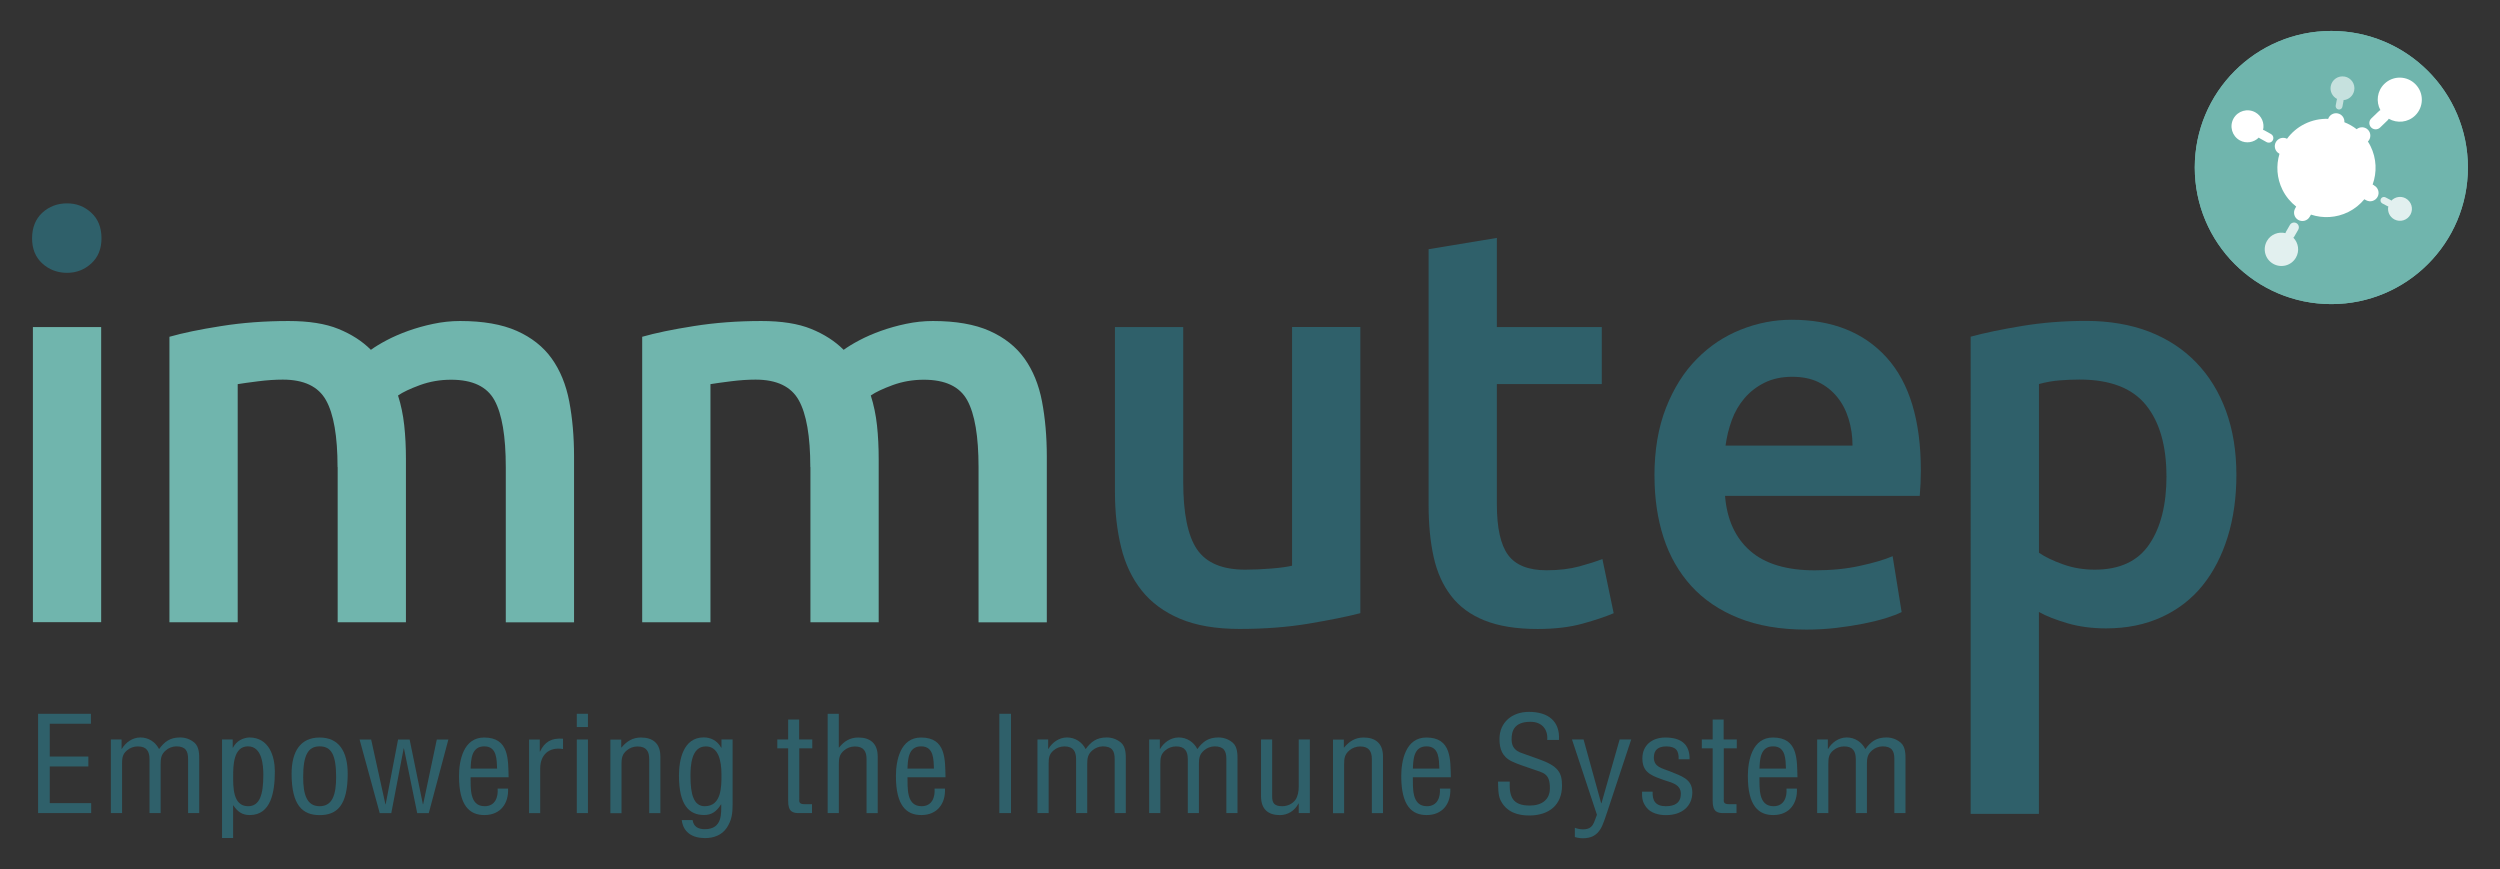 <?xml version="1.0" encoding="UTF-8"?>
<svg id="Ebene_2" data-name="Ebene 2" xmlns="http://www.w3.org/2000/svg" viewBox="0 0 458.16 159.29">
  <rect x="0" y="0" width="458.16" height="159.29" fill="#333333" stroke="none"/>
  <defs>
    <style>
      .cls-1 {
        fill: #2f606a;
      }

      .cls-2 {
        opacity: .6;
      }

      .cls-2, .cls-3, .cls-4 {
        fill: #fff;
      }

      .cls-3 {
        opacity: .8;
      }

      .cls-5 {
        fill: #70b5ad;
      }
    </style>
  </defs>
  <g>
    <path class="cls-1" d="M6.98,149.01v-18.2h9.68v1.82h-7.54v6.02h7.07v1.82h-7.07v6.72h7.59v1.82H6.98Z"/>
    <path class="cls-1" d="M22.36,149.01h-2.04v-13.49h1.96v1.72h.05c.67-1.14,1.91-2.09,3.41-2.09s2.76.85,3.41,2.13c1.01-1.38,2.04-2.13,3.85-2.13.98,0,1.88.32,2.63.95.93.8.88,2.3.88,3.15v9.75h-2.04v-9.87c0-1.5-.44-2.35-2.19-2.35-.7.02-1.39.29-1.91.75-.83.7-.93,1.48-.93,2.45v9.03h-2.04v-9.87c0-1.41-.49-2.35-2.14-2.35-.75,0-1.47.27-2.01.75-.83.7-.88,1.48-.88,2.45v9.03Z"/>
    <path class="cls-1" d="M42.73,153.57h-2.04v-18.05h1.96v1.5h.05c.65-1.26,1.81-1.79,2.97-1.87,3.64,0,4.7,3.45,4.7,6.21,0,3.83-.72,8.01-4.6,8.01-1.45,0-2.27-.68-3-1.77h-.05v5.97ZM45.44,136.78c-2.66,0-2.71,3.54-2.71,5.46s-.08,5.51,2.74,5.51c2.12,0,2.79-2.09,2.79-5.73,0-1.77-.21-5.24-2.81-5.24Z"/>
    <path class="cls-1" d="M58.58,149.38c-3.1,0-5.14-1.75-5.14-7.57,0-4.08,1.6-6.65,5.14-6.65s5.14,2.57,5.14,6.65c0,5.85-1.99,7.57-5.14,7.57ZM58.58,136.78c-2.09,0-3.02,1.55-3.02,5.63,0,3.18.65,5.34,3.02,5.34s3.02-2.16,3.02-5.34c0-4.08-.88-5.63-3.02-5.63Z"/>
    <path class="cls-1" d="M77.5,147.39h.05l2.5-11.86h2.12l-3.59,13.49h-2.12l-2.43-11.86h-.05l-2.27,11.86h-2.12l-3.69-13.49h2.12l2.61,11.86h.05l2.27-11.86h2.12l2.43,11.86Z"/>
    <path class="cls-1" d="M93.11,144.52c.13,2.64-1.32,4.85-4.34,4.85-2.71,0-4.65-1.7-4.65-7.13,0-2.84.8-7.08,4.6-7.08,4.65,0,4.39,4.12,4.49,7.28h-6.97c.05,1.82-.28,5.31,2.58,5.31,1.96,0,2.5-1.7,2.38-3.23h1.91ZM91.1,140.86c-.08-1.58.03-4.08-2.35-4.08s-2.43,2.47-2.5,4.08h4.85Z"/>
    <path class="cls-1" d="M98.92,137.73h.05c.85-1.77,2.07-2.52,4.21-2.35v1.89c-2.63-.44-4.18,1.12-4.18,3.57v8.18h-2.04v-13.49h1.96v2.21Z"/>
    <path class="cls-1" d="M105.71,133.24v-2.43h2.04v2.43h-2.04ZM105.71,149.01v-13.49h2.04v13.49h-2.04Z"/>
    <path class="cls-1" d="M113.84,137h.05c.98-1.16,2.04-1.84,3.59-1.84,2.14,0,3.54,1.07,3.54,3.45v10.41h-2.04v-9.87c0-1.41-.49-2.35-2.14-2.35-.75,0-1.47.27-2.01.75-.83.7-.93,1.48-.93,2.45v9.03h-2.04v-13.49h1.99v1.48Z"/>
    <path class="cls-1" d="M132.22,135.52h2.04v11.86c0,1.65-.13,2.91-1.08,4.34-.9,1.33-2.38,1.87-3.95,1.87-2.3,0-4-.99-4.29-3.3h1.99c.18,1.21,1.01,1.67,2.25,1.67,3.3,0,2.97-3.06,3-4.54h-.05c-.85,1.38-1.78,1.94-3.1,1.94-2.71,0-4.6-1.77-4.6-7.21,0-2.84.75-7.01,4.54-7.01,1.32,0,2.5.61,3.2,1.89h.05v-1.53ZM126.54,142.27c0,3.3.59,5.48,2.61,5.48,3.1,0,3.07-3.62,3.07-5.77,0-2.67-.59-5.19-2.87-5.19-2.71,0-2.81,3.66-2.81,5.48Z"/>
    <path class="cls-1" d="M146.46,135.52h2.4v1.62h-2.38v9.2c0,.46-.18,1.04.96,1.04h1.37v1.63h-2.25c-1.21.02-2.12-.17-2.12-2.21v-9.66h-1.99v-1.62h1.99v-3.66h2.01v3.66Z"/>
    <path class="cls-1" d="M153.72,149.01h-2.04v-18.2h2.04v6.19h.05c.93-1.16,1.99-1.84,3.54-1.84,2.14,0,3.54,1.07,3.54,3.45v10.41h-2.04v-9.87c0-1.41-.49-2.35-2.14-2.35-.75,0-1.47.27-2.01.75-.83.7-.93,1.48-.93,2.45v9.03Z"/>
    <path class="cls-1" d="M173.18,144.52c.13,2.64-1.32,4.85-4.34,4.85-2.71,0-4.65-1.7-4.65-7.13,0-2.84.8-7.08,4.6-7.08,4.65,0,4.39,4.12,4.49,7.28h-6.97c.05,1.82-.28,5.31,2.58,5.31,1.96,0,2.5-1.7,2.38-3.23h1.91ZM171.16,140.86c-.08-1.58.03-4.08-2.35-4.08s-2.43,2.47-2.5,4.08h4.85Z"/>
    <path class="cls-1" d="M183.14,149.01v-18.2h2.14v18.2h-2.14Z"/>
    <path class="cls-1" d="M192.17,149.01h-2.04v-13.49h1.96v1.72h.05c.67-1.14,1.91-2.09,3.41-2.09s2.76.85,3.41,2.13c1.01-1.38,2.04-2.13,3.85-2.13.98,0,1.88.32,2.63.95.93.8.88,2.3.88,3.15v9.75h-2.04v-9.87c0-1.5-.44-2.35-2.19-2.35-.7.02-1.39.29-1.91.75-.83.7-.93,1.48-.93,2.45v9.03h-2.04v-9.87c0-1.41-.49-2.35-2.14-2.35-.75,0-1.47.27-2.01.75-.83.7-.88,1.48-.88,2.45v9.03Z"/>
    <path class="cls-1" d="M212.64,149.01h-2.04v-13.49h1.96v1.72h.05c.67-1.14,1.91-2.09,3.41-2.09s2.76.85,3.41,2.13c1.01-1.38,2.04-2.13,3.85-2.13.98,0,1.88.32,2.63.95.93.8.88,2.3.88,3.15v9.75h-2.04v-9.87c0-1.5-.44-2.35-2.19-2.35-.7.02-1.39.29-1.91.75-.83.7-.93,1.48-.93,2.45v9.03h-2.04v-9.87c0-1.41-.49-2.35-2.14-2.35-.75,0-1.47.27-2.01.75-.83.7-.88,1.48-.88,2.45v9.03Z"/>
    <path class="cls-1" d="M238.02,147.24h-.05c-.7,1.38-2.01,2.14-3.41,2.14-2.14,0-3.46-1.07-3.46-3.45v-10.41h2.04v10.48c0,1.14.39,1.75,1.83,1.75.98,0,1.88-.41,2.45-1.19.46-.68.59-1.6.59-2.38v-8.66h2.04v13.49h-2.04v-1.77Z"/>
    <path class="cls-1" d="M246.27,137h.05c.98-1.16,2.04-1.84,3.59-1.84,2.14,0,3.54,1.07,3.54,3.45v10.41h-2.04v-9.87c0-1.41-.49-2.35-2.14-2.35-.75,0-1.47.27-2.01.75-.83.7-.93,1.48-.93,2.45v9.03h-2.04v-13.49h1.99v1.48Z"/>
    <path class="cls-1" d="M265.79,144.52c.13,2.64-1.32,4.85-4.34,4.85-2.71,0-4.65-1.7-4.65-7.13,0-2.84.8-7.08,4.6-7.08,4.65,0,4.39,4.12,4.49,7.28h-6.97c.05,1.82-.28,5.31,2.58,5.31,1.96,0,2.5-1.7,2.38-3.23h1.91ZM263.78,140.86c-.08-1.58.03-4.08-2.35-4.08s-2.43,2.47-2.5,4.08h4.85Z"/>
    <path class="cls-1" d="M283.55,135.6c.16-1.89-.93-3.32-3.07-3.32-3.12,0-3.46,1.84-3.46,3.25,0,1.26.59,2.04,1.83,2.47,1.03.36,2.04.73,3.07,1.09,3.67,1.29,4.34,2.5,4.34,4.9,0,3.45-2.3,5.46-6.02,5.46-1.91,0-4.18-.51-5.29-2.89-.41-.9-.39-2.35-.41-3.32h2.14c-.1,2.69.44,4.39,3.67,4.39,2.17,0,3.69-1.04,3.69-3.18,0-2.77-1.19-2.79-3.15-3.49-1.06-.39-2.76-.9-3.79-1.41-1.83-.87-2.3-2.33-2.3-4.12,0-3.01,2.25-4.97,5.4-4.97,3.54,0,5.71,1.72,5.5,5.14h-2.14Z"/>
    <path class="cls-1" d="M288.09,135.52h2.12l3.23,11.69h.05l3.33-11.69h2.12l-4.26,12.88c-.26.8-.9,2.77-1.32,3.45-.75,1.26-1.78,1.77-3.28,1.77-.49,0-.98-.07-1.47-.22v-1.7c.46.19,1.03.29,1.52.29,1.91,0,1.96-1.33,2.53-2.67l-4.57-13.8Z"/>
    <path class="cls-1" d="M307.63,139.14c.08-1.6-.54-2.35-2.27-2.35-1.45,0-2.27.63-2.27,2.04,0,1.75,1.52,1.96,2.92,2.52,2.07.87,4.13,1.36,4.13,3.88s-1.91,4.17-4.85,4.15c-1.27.02-2.81-.39-3.56-1.41-.85-1.07-.8-1.97-.8-2.89h1.94c-.08,1.65.52,2.67,2.43,2.67,1.65,0,2.74-.63,2.74-2.28,0-1.92-2.07-2.09-3.54-2.67-2.22-.78-3.51-1.48-3.51-3.83s1.73-3.81,4.21-3.81c2.84,0,4.49,1.21,4.44,3.98h-1.99Z"/>
    <path class="cls-1" d="M315.89,135.52h2.4v1.62h-2.38v9.2c0,.46-.18,1.04.96,1.04h1.37v1.63h-2.25c-1.21.02-2.12-.17-2.12-2.21v-9.66h-1.99v-1.62h1.99v-3.66h2.01v3.66Z"/>
    <path class="cls-1" d="M329.31,144.52c.13,2.64-1.32,4.85-4.34,4.85-2.71,0-4.65-1.7-4.65-7.13,0-2.84.8-7.08,4.6-7.08,4.65,0,4.39,4.12,4.49,7.28h-6.97c.05,1.82-.28,5.31,2.58,5.31,1.96,0,2.5-1.7,2.38-3.23h1.91ZM327.3,140.86c-.08-1.58.03-4.08-2.35-4.08s-2.43,2.47-2.5,4.08h4.85Z"/>
    <path class="cls-1" d="M335.06,149.01h-2.04v-13.49h1.96v1.72h.05c.67-1.14,1.91-2.09,3.41-2.09s2.76.85,3.41,2.13c1.01-1.38,2.04-2.13,3.85-2.13.98,0,1.88.32,2.63.95.93.8.88,2.3.88,3.15v9.75h-2.04v-9.87c0-1.5-.44-2.35-2.19-2.35-.7.02-1.39.29-1.91.75-.83.7-.93,1.48-.93,2.45v9.03h-2.04v-9.87c0-1.41-.49-2.35-2.14-2.35-.75,0-1.47.27-2.01.75-.83.7-.88,1.48-.88,2.45v9.03Z"/>
  </g>
  <g id="Icon">
    <g>
      <circle class="cls-5" cx="427.25" cy="30.7" r="25.03"/>
      <circle class="cls-5" cx="427.25" cy="30.7" r="25.03"/>
    </g>
    <g>
      <path class="cls-2" d="M429.7,14.04c-1.19-.23-2.33.55-2.56,1.74-.19.98.32,1.93,1.17,2.36-.02.05-.05.09-.06.14l-.2,1.05c-.07.34.16.67.5.73.34.07.67-.16.73-.5l.2-1.05c.01-.05,0-.1,0-.16.95-.08,1.77-.77,1.96-1.76.23-1.19-.55-2.33-1.74-2.56Z"/>
      <path class="cls-4" d="M442.69,15.46c-1.56-1.61-4.12-1.65-5.72-.09-1.33,1.29-1.57,3.26-.73,4.81-.08.05-.17.08-.24.15l-1.43,1.38c-.46.44-.47,1.18-.03,1.64s1.18.47,1.64.03l1.43-1.38c.07-.07.11-.16.16-.24,1.53.88,3.5.7,4.83-.58,1.61-1.56,1.65-4.12.09-5.72Z"/>
      <path class="cls-3" d="M440.85,36.34c-.88-.47-1.94-.26-2.6.43-.04-.03-.07-.07-.12-.1l-.95-.5c-.31-.16-.68-.05-.85.26-.16.31-.05.68.26.85l.95.5s.1.03.15.04c-.2.93.22,1.92,1.11,2.39,1.07.57,2.39.16,2.96-.91.57-1.07.16-2.39-.91-2.96Z"/>
      <path class="cls-3" d="M420.29,43.56c.05-.05.1-.1.14-.16l.75-1.3c.24-.42.1-.96-.32-1.2-.42-.24-.96-.1-1.2.32l-.75,1.3c-.04.07-.05.14-.07.21-1.29-.32-2.7.22-3.39,1.43-.84,1.47-.34,3.34,1.13,4.18,1.47.84,3.34.34,4.18-1.13.7-1.21.46-2.7-.47-3.65Z"/>
      <path class="cls-4" d="M416.2,24.57l-1.26-.7c-.06-.03-.13-.05-.2-.06.29-1.25-.25-2.58-1.43-3.23-1.42-.78-3.2-.27-3.99,1.15-.78,1.42-.27,3.2,1.15,3.99,1.17.65,2.59.4,3.49-.51.05.05.09.1.16.13l1.26.7c.41.22.92.08,1.14-.33.22-.41.08-.92-.33-1.14Z"/>
      <path class="cls-4" d="M435.09,33.96l-.27-.14c.8-2.23.74-4.77-.4-7.06-.14-.29-.3-.56-.47-.82.59-.59.6-1.55.02-2.15-.56-.58-1.47-.62-2.08-.11-.69-.54-1.45-.96-2.25-1.28.06-.77-.46-1.47-1.23-1.62-.76-.15-1.49.29-1.74,1-1.45-.05-2.93.25-4.32.94-1.32.66-2.4,1.6-3.22,2.71-.74-.38-1.64-.11-2.05.62-.41.74-.14,1.68.6,2.09l.07.04c-.64,2.12-.51,4.47.55,6.61.62,1.24,1.49,2.27,2.51,3.07l-.19.34c-.42.74-.17,1.68.56,2.1.74.42,1.68.17,2.1-.56l.24-.41c2.18.72,4.63.62,6.85-.48,1.17-.58,2.15-1.39,2.93-2.33l.35.19c.75.4,1.68.11,2.08-.64.4-.75.11-1.68-.64-2.08Z"/>
    </g>
  </g>
  <g id="Logo">
    <rect class="cls-5" x="6.03" y="59.94" width="12.51" height="54.08"/>
    <path class="cls-5" d="M61.86,85.59c0-5.65-.71-9.74-2.12-12.25-1.41-2.52-4.05-3.77-7.91-3.77-1.38,0-2.9.1-4.55.31-1.65.21-2.9.38-3.72.52v43.64h-12.51v-52.32c2.41-.69,5.57-1.35,9.46-1.96,3.89-.62,8.01-.93,12.36-.93,3.72,0,6.77.48,9.15,1.45,2.38.97,4.36,2.24,5.95,3.83.76-.55,1.72-1.14,2.9-1.76,1.17-.62,2.48-1.19,3.93-1.71,1.45-.52,2.98-.95,4.6-1.29,1.62-.34,3.26-.52,4.91-.52,4.2,0,7.67.6,10.39,1.81,2.72,1.21,4.86,2.9,6.41,5.07,1.55,2.17,2.62,4.79,3.21,7.86.58,3.07.88,6.43.88,10.08v30.4h-12.51v-28.44c0-5.65-.69-9.74-2.07-12.25-1.38-2.52-4.03-3.77-7.96-3.77-2,0-3.9.33-5.69.98-1.79.66-3.14,1.29-4.03,1.91.55,1.72.93,3.55,1.14,5.48.21,1.93.31,4,.31,6.2v29.88h-12.51v-28.44Z"/>
    <path class="cls-5" d="M148.5,85.59c0-5.65-.71-9.74-2.12-12.25-1.41-2.52-4.05-3.77-7.91-3.77-1.38,0-2.9.1-4.55.31-1.65.21-2.9.38-3.72.52v43.64h-12.51v-52.32c2.41-.69,5.57-1.35,9.46-1.96,3.89-.62,8.01-.93,12.36-.93,3.72,0,6.77.48,9.15,1.45,2.38.97,4.36,2.24,5.95,3.83.76-.55,1.72-1.14,2.9-1.76,1.17-.62,2.48-1.19,3.93-1.71,1.45-.52,2.98-.95,4.6-1.29,1.62-.34,3.26-.52,4.91-.52,4.2,0,7.67.6,10.39,1.81,2.72,1.21,4.86,2.9,6.41,5.07,1.55,2.17,2.62,4.79,3.21,7.86.58,3.07.88,6.43.88,10.08v30.4h-12.51v-28.44c0-5.65-.69-9.74-2.07-12.25-1.38-2.52-4.03-3.77-7.96-3.77-2,0-3.9.33-5.69.98-1.79.66-3.14,1.29-4.03,1.91.55,1.72.93,3.55,1.14,5.48.21,1.93.31,4,.31,6.2v29.88h-12.51v-28.44Z"/>
    <path class="cls-1" d="M249.31,112.37c-2.41.62-5.55,1.26-9.41,1.91-3.86.65-8.1.98-12.72.98-4.34,0-7.98-.62-10.91-1.86-2.93-1.24-5.27-2.96-7.03-5.17-1.76-2.21-3.02-4.84-3.77-7.91-.76-3.07-1.14-6.43-1.14-10.08v-30.3h12.51v28.33c0,5.79.84,9.93,2.53,12.41,1.69,2.48,4.64,3.72,8.84,3.72,1.51,0,3.12-.07,4.81-.21,1.69-.14,2.95-.31,3.77-.52v-43.74h12.51v52.43Z"/>
    <path class="cls-1" d="M261.81,45.67l12.51-2.07v16.34h19.23v10.44h-19.23v22.03c0,4.34.69,7.45,2.07,9.31,1.38,1.86,3.72,2.79,7.03,2.79,2.27,0,4.29-.24,6.05-.72,1.76-.48,3.15-.93,4.19-1.34l2.07,9.93c-1.45.62-3.35,1.26-5.69,1.91-2.34.65-5.1.98-8.27.98-3.86,0-7.08-.52-9.67-1.55s-4.64-2.53-6.15-4.5c-1.52-1.96-2.59-4.34-3.21-7.13-.62-2.79-.93-5.98-.93-9.57v-46.84Z"/>
    <path class="cls-1" d="M303.2,87.24c0-4.76.71-8.93,2.12-12.51,1.41-3.58,3.29-6.57,5.64-8.94,2.34-2.38,5.03-4.17,8.07-5.38,3.03-1.21,6.14-1.81,9.31-1.81,7.44,0,13.25,2.31,17.42,6.93,4.17,4.62,6.26,11.51,6.26,20.68,0,.69-.02,1.47-.05,2.33-.04.86-.09,1.64-.15,2.33h-35.68c.34,4.34,1.88,7.7,4.6,10.08,2.72,2.38,6.67,3.57,11.84,3.57,3.03,0,5.81-.27,8.32-.83,2.52-.55,4.5-1.14,5.95-1.76l1.65,10.24c-.69.35-1.64.71-2.84,1.09-1.21.38-2.59.72-4.14,1.03-1.55.31-3.22.57-5.01.78-1.79.21-3.62.31-5.48.31-4.76,0-8.89-.71-12.41-2.12-3.51-1.41-6.41-3.38-8.69-5.89-2.27-2.52-3.97-5.48-5.07-8.89-1.1-3.41-1.65-7.15-1.65-11.22ZM339.5,81.66c0-1.72-.24-3.36-.72-4.91-.48-1.55-1.19-2.9-2.12-4.03-.93-1.14-2.07-2.03-3.41-2.69-1.34-.65-2.95-.98-4.81-.98s-3.62.36-5.07,1.09c-1.45.72-2.67,1.67-3.67,2.84-1,1.17-1.78,2.52-2.33,4.03-.55,1.52-.93,3.07-1.14,4.65h23.27Z"/>
    <path class="cls-1" d="M18.6,43.68c0,1.93-.63,3.47-1.88,4.61-1.25,1.14-2.73,1.71-4.44,1.71s-3.27-.57-4.52-1.71c-1.25-1.14-1.88-2.67-1.88-4.61s.63-3.56,1.88-4.7c1.25-1.14,2.76-1.71,4.52-1.71s3.19.57,4.44,1.71c1.25,1.14,1.88,2.7,1.88,4.7Z"/>
    <path class="cls-1" d="M409.85,87.03c0,4.14-.53,7.93-1.6,11.38-1.07,3.45-2.6,6.41-4.6,8.89-2,2.48-4.5,4.41-7.5,5.79-3,1.38-6.4,2.07-10.19,2.07-2.55,0-4.9-.31-7.03-.93-2.14-.62-3.89-1.31-5.27-2.07v36.99h-12.51V61.7c2.55-.69,5.69-1.35,9.41-1.96,3.72-.62,7.65-.93,11.79-.93s8.1.66,11.48,1.96c3.38,1.31,6.26,3.19,8.63,5.64,2.38,2.45,4.2,5.41,5.48,8.89,1.27,3.48,1.91,7.39,1.91,11.74ZM397.03,87.24c0-5.58-1.26-9.93-3.77-13.03-2.52-3.1-6.57-4.65-12.15-4.65-1.17,0-2.4.05-3.67.15-1.28.1-2.53.33-3.77.67v30.92c1.1.76,2.57,1.47,4.4,2.12,1.83.66,3.77.98,5.84.98,4.55,0,7.88-1.55,9.98-4.65,2.1-3.1,3.15-7.27,3.15-12.51Z"/>
  </g>
</svg>